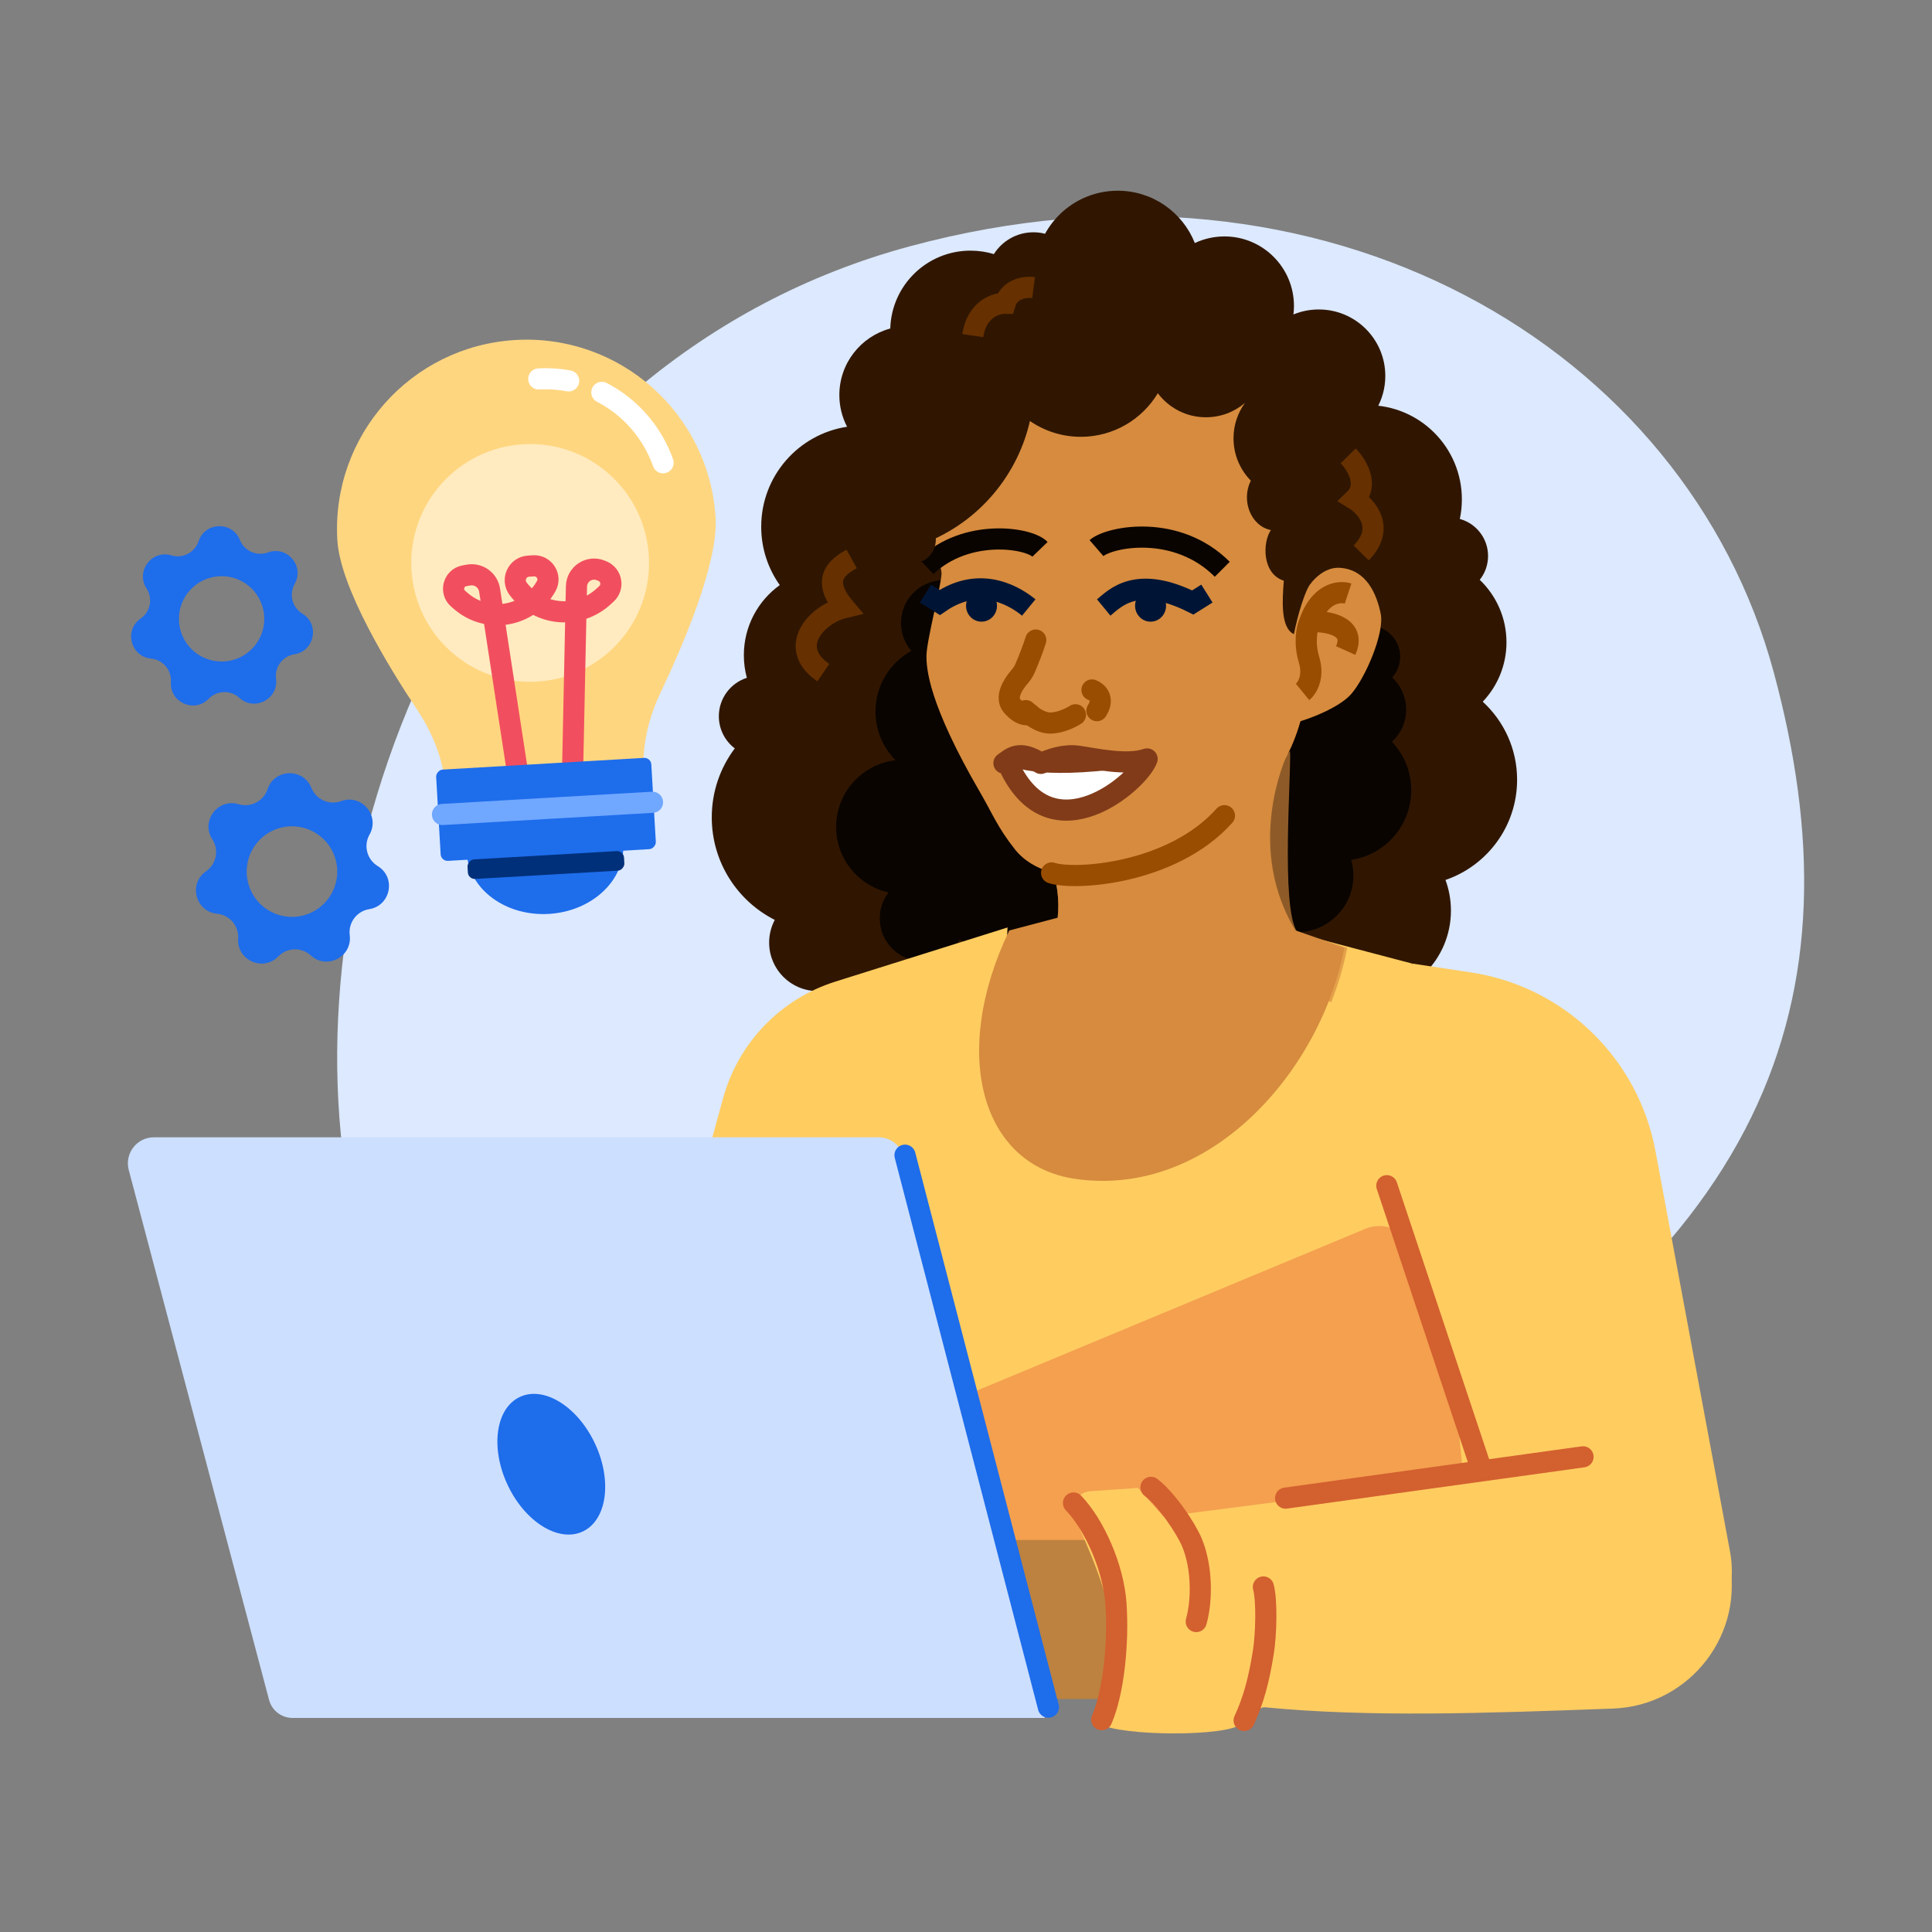 <svg width="56" height="56" viewBox="0 0 56 56" fill="none" xmlns="http://www.w3.org/2000/svg">
  <rect x="0" y="0" width="56" height="56" fill="#808080" stroke="none"/>
  <path d="M51.412 19.483C53.949 28.882 51.412 36.571 38.587 43.247C24.258 49.332 11.105 43.246 9.928 33.334C8.75 23.422 14.289 10.4 26.373 7.139C38.457 3.878 48.876 10.085 51.412 19.483Z" fill="#DCE9FE"/>
  <path d="M31.306 8.087C31.306 8.661 30.948 9.152 30.443 9.348C30.451 9.428 30.456 9.509 30.456 9.591C30.456 10.828 29.49 11.839 28.271 11.912C28.127 12.522 27.703 13.024 27.143 13.275C27.628 13.798 27.924 14.498 27.924 15.267C27.924 15.657 27.848 16.029 27.71 16.369C29.062 18.687 30.649 24.894 30.649 26.035C30.649 27.444 27.16 28.743 25.752 28.743C25.316 28.743 24.907 28.634 24.548 28.442C24.312 28.621 24.018 28.727 23.7 28.727C22.923 28.727 22.294 28.098 22.294 27.321C22.294 27.084 22.353 26.86 22.457 26.664C21.373 26.115 20.631 24.99 20.631 23.692C20.631 22.942 20.879 22.25 21.298 21.693C21.017 21.479 20.836 21.141 20.836 20.761C20.836 20.24 21.177 19.798 21.648 19.647C21.591 19.438 21.561 19.218 21.561 18.99C21.561 18.154 21.971 17.413 22.602 16.959C22.263 16.481 22.064 15.898 22.064 15.267C22.064 13.799 23.144 12.583 24.553 12.37C24.41 12.095 24.329 11.782 24.329 11.451C24.329 10.528 24.954 9.752 25.805 9.522C25.841 8.269 26.868 7.265 28.13 7.265C28.366 7.265 28.593 7.3 28.808 7.365C29.047 6.986 29.471 6.733 29.953 6.733C30.7 6.733 31.306 7.339 31.306 8.087Z" fill="#301601"/>
  <path d="M42.314 15.042C42.353 14.859 42.373 14.669 42.373 14.474C42.373 12.966 41.151 11.743 39.642 11.743C38.134 11.743 36.911 12.966 36.911 14.474C36.911 15.808 37.868 16.918 39.132 17.157C38.837 17.568 38.663 18.072 38.663 18.617C38.663 19.168 38.841 19.677 39.143 20.091C38.354 20.646 37.838 21.563 37.838 22.601C37.838 23.166 37.991 23.695 38.257 24.149C37.466 24.585 36.93 25.427 36.93 26.395C36.93 27.81 38.078 28.957 39.493 28.957C40.908 28.957 42.056 27.81 42.056 26.395C42.056 26.082 42 25.783 41.898 25.506C43.105 25.093 43.974 23.949 43.974 22.601C43.974 21.706 43.59 20.9 42.978 20.339C43.404 19.89 43.666 19.284 43.666 18.617C43.666 17.905 43.368 17.262 42.891 16.806C43.042 16.617 43.132 16.376 43.132 16.115C43.132 15.603 42.785 15.171 42.314 15.042Z" fill="#301601"/>
  <path d="M28.316 18.847C28.493 18.632 28.599 18.357 28.599 18.057C28.599 17.371 28.043 16.814 27.357 16.814C26.671 16.814 26.115 17.371 26.115 18.057C26.115 18.366 26.227 18.649 26.414 18.866C25.795 19.208 25.376 19.867 25.376 20.624C25.376 21.174 25.597 21.673 25.956 22.035C24.987 22.148 24.235 22.971 24.235 23.969C24.235 24.897 24.884 25.673 25.753 25.869C25.594 26.077 25.5 26.338 25.5 26.621C25.5 27.307 26.056 27.863 26.742 27.863C27.203 27.863 27.605 27.613 27.819 27.24C28.215 27.463 28.672 27.59 29.158 27.59C30.669 27.59 31.893 26.366 31.893 24.855C31.893 23.345 30.669 22.12 29.158 22.12C28.992 22.12 28.83 22.135 28.672 22.163C29.111 21.795 29.39 21.242 29.39 20.624C29.39 19.853 28.955 19.183 28.316 18.847Z" fill="#0A0400"/>
  <path d="M40.586 19.035C40.586 19.267 40.498 19.478 40.355 19.638C40.604 19.869 40.759 20.199 40.759 20.566C40.759 20.936 40.601 21.269 40.347 21.501C40.694 21.867 40.906 22.361 40.906 22.904C40.906 23.929 40.151 24.778 39.166 24.924C39.208 25.068 39.23 25.221 39.23 25.378C39.23 26.287 38.493 27.023 37.585 27.023C36.677 27.023 35.94 26.287 35.94 25.378C35.94 24.796 36.243 24.284 36.7 23.992C36.704 23.815 36.734 23.621 36.764 23.433C36.794 23.243 36.823 23.059 36.823 22.904C36.823 22.086 37.15 20.902 37.846 20.576C37.951 20.527 38.085 20.563 38.228 20.623C38.227 20.604 38.226 20.585 38.226 20.566C38.226 20.087 38.492 19.67 38.884 19.455C38.818 19.329 38.78 19.186 38.78 19.035C38.78 18.536 39.184 18.132 39.683 18.132C40.181 18.132 40.586 18.536 40.586 19.035Z" fill="#0A0400"/>
  <path d="M33.491 30.25C28.783 30.897 29.205 26.883 29.205 26.883L24.22 28.45C22.628 28.95 21.399 30.226 20.958 31.836L16.281 48.918L47.31 48.621L40.93 27.929L37.605 27.054C37.605 27.054 37.441 29.707 33.491 30.25Z" fill="#FFCC60"/>
  <path d="M39.576 35.618L15.975 45.447C14.083 46.234 14.841 49.071 16.873 48.811L42.685 45.503C43.341 45.419 43.759 44.759 43.553 44.13L40.983 36.264C40.792 35.679 40.144 35.382 39.576 35.618Z" fill="#F4A04F"/>
  <path d="M33.587 44.637H25.341C24.825 44.637 24.33 44.849 23.974 45.223L21.556 47.762C21.024 48.322 21.42 49.246 22.192 49.246H32.76L33.587 44.637Z" fill="#BD823F"/>
  <path d="M42.63 28.185L40.93 27.929L42.614 44.797C42.875 47.411 45.424 49.163 47.959 48.47C49.485 48.053 50.436 46.535 50.147 44.979L47.983 33.357C47.482 30.669 45.333 28.593 42.63 28.185Z" fill="#FFCC60"/>
  <path d="M40.198 34.368L42.95 42.624" stroke="#D3602F" stroke-width="0.613" stroke-linecap="round"/>
  <path d="M26.195 33.536C26.111 33.2 25.809 32.965 25.463 32.965H4.462C3.966 32.965 3.605 33.434 3.732 33.913L7.799 49.272C7.88 49.58 8.159 49.795 8.478 49.795H30.284L26.195 33.536Z" fill="#CCDFFF"/>
  <ellipse cx="1.401" cy="2.153" rx="1.401" ry="2.153" transform="matrix(-0.906 0.423 0.423 0.906 16.338 39.898)" fill="#1E6DEB"/>
  <path d="M26.232 33.484L30.388 49.483" stroke="#1E6DEB" stroke-width="0.613" stroke-linecap="round"/>
  <path d="M50.1 45.148L50.07 45.02C49.653 43.272 47.985 42.121 46.203 42.35L33.725 43.959L32.983 43.128L31.6 43.223C31.223 43.249 30.991 43.653 31.151 43.996C31.517 44.78 32.054 46.026 32.16 46.793C32.284 47.688 31.987 49.06 31.847 49.633C31.806 49.801 31.852 49.976 32.015 50.032C32.947 50.353 35.998 50.309 35.998 49.899C36.265 49.894 36.391 49.492 36.652 49.486C39.688 49.781 43.056 49.659 46.666 49.527L46.752 49.524C48.992 49.443 50.62 47.329 50.1 45.148Z" fill="#FFCC60"/>
  <path d="M36.62 45.999C36.728 46.394 36.7 47.382 36.62 47.883C36.492 48.686 36.339 49.269 36.062 49.868" stroke="#D3602F" stroke-width="0.613" stroke-linecap="round"/>
  <path d="M33.362 43.112C33.817 43.464 34.379 44.296 34.555 44.724C34.845 45.43 34.848 46.384 34.674 47.001" stroke="#D3602F" stroke-width="0.613" stroke-linecap="round"/>
  <path d="M31.116 43.565C31.729 44.205 32.276 45.446 32.347 46.49C32.426 47.635 32.276 49.062 31.934 49.845" stroke="#D3602F" stroke-width="0.613" stroke-linecap="round"/>
  <path d="M45.885 42.227L37.264 43.424" stroke="#D3602F" stroke-width="0.613" stroke-linecap="round"/>
  <circle cx="38.112" cy="16.866" r="0.994" fill="#301601"/>
  <path d="M37.278 21.933L30.432 24.946C30.658 25.574 30.71 26.124 30.658 26.6L29.254 26.97C27.538 30.546 28.443 33.774 31.164 34.17C35.075 34.741 38.291 31.025 38.965 27.478L37.55 26.97C36.392 25.055 36.843 22.999 37.278 21.933Z" fill="#D68B3E"/>
  <g style="mix-blend-mode:multiply" opacity="0.65">
  <path d="M37.582 26.982L39.049 27.477C38.949 28.002 38.794 28.529 38.589 29.046C35.964 28.442 35.628 24.424 35.937 23.356L37.394 21.771C37.42 22.573 37.134 26.24 37.582 26.982Z" fill="#D68B3E"/>
  </g>
  <g style="mix-blend-mode:multiply" opacity="0.65">
  <path d="M30.432 24.945C30.657 25.573 30.71 26.123 30.657 26.599V28.224C32 27.732 34.626 26.305 34.384 24.534L33.753 23.497L30.432 24.945Z" fill="#D68B3E"/>
  </g>
  <path d="M26.916 15.298C27.292 12.401 28.378 9.44 32.735 9.44C36.34 9.44 37.669 12.01 37.906 13.472C38.142 14.933 37.906 19.342 37.906 19.342C37.906 21.058 37.168 22.724 35.744 23.682C34.957 24.211 34.455 24.474 34.151 24.696C33.3 25.318 30.492 25.97 29.419 24.62C28.919 23.99 28.763 23.576 28.418 22.983C26.903 20.38 26.854 19.373 26.854 19.014C26.854 18.573 27.291 16.936 27.291 16.621C27.291 16.369 26.979 15.76 26.916 15.298Z" fill="#D68B3E"/>
  <path d="M30.481 25.302C31.121 25.521 33.963 25.351 35.491 23.643" stroke="#994D00" stroke-width="0.613" stroke-linecap="round"/>
  <path d="M38.858 16.46C38.253 16.409 37.83 17.072 37.694 17.41L37.523 20.952C38.027 20.826 38.823 20.49 39.148 20.136C39.556 19.692 40.137 18.361 40.021 17.791C39.904 17.22 39.614 16.523 38.858 16.46Z" fill="#D68B3E"/>
  <path d="M39.075 17.205C38.824 17.122 38.246 17.18 37.944 18.073C37.882 18.218 37.794 18.631 37.944 19.127C38.095 19.623 37.882 19.954 37.756 20.057" stroke="#994D00" stroke-width="0.613"/>
  <path d="M37.996 18.018C38.467 17.998 39.328 18.138 39.005 18.856" stroke="#994D00" stroke-width="0.613"/>
  <path d="M31.652 19.999C31.795 20.052 32.024 20.246 31.795 20.599" stroke="#994D00" stroke-width="0.613" stroke-linecap="round"/>
  <path d="M29.853 20.698C29.784 20.738 29.585 20.746 29.338 20.462C29.13 20.225 29.344 19.859 29.54 19.632C29.607 19.554 29.668 19.47 29.709 19.376C29.807 19.145 29.949 18.793 30.022 18.552" stroke="#994D00" stroke-width="0.613" stroke-linecap="round"/>
  <path d="M29.733 20.598C29.848 20.718 30.15 20.958 30.442 20.958C30.735 20.958 31.051 20.798 31.173 20.718" stroke="#994D00" stroke-width="0.613" stroke-linecap="round"/>
  <path d="M33.798 17.538C33.786 17.285 33.576 17.088 33.328 17.1C33.081 17.111 32.889 17.326 32.901 17.58C32.913 17.834 33.124 18.031 33.371 18.019C33.619 18.007 33.81 17.792 33.798 17.538Z" fill="#001535"/>
  <path d="M31.992 17.609C32.306 17.351 32.936 16.644 34.573 17.463L34.983 17.205" stroke="#001535" stroke-width="0.613"/>
  <path d="M28.002 17.538C28.014 17.285 28.224 17.088 28.472 17.1C28.719 17.111 28.91 17.326 28.898 17.58C28.887 17.834 28.676 18.031 28.429 18.019C28.181 18.007 27.99 17.792 28.002 17.538Z" fill="#001535"/>
  <path d="M29.819 17.609C29.504 17.351 28.465 16.62 27.238 17.463L26.828 17.205" stroke="#001535" stroke-width="0.613"/>
  <path d="M31.782 15.887C32.166 15.555 34.101 15.172 35.428 16.501" stroke="#0A0400" stroke-width="0.613"/>
  <path d="M30.145 15.922C29.814 15.578 28.004 15.309 26.844 16.419" stroke="#0A0400" stroke-width="0.613"/>
  <path d="M29.651 22.923C29.529 22.419 29.521 22.585 29.397 22.206C29.802 22.008 29.985 22.126 30.027 22.211L30.533 21.899L33.019 22.206C32.002 23.711 30.384 23.51 29.651 22.923Z" fill="#813B19"/>
  <path d="M32.537 22.785C31.361 23.389 30.711 23.333 30.12 23.14L29.246 22.091L30.007 21.926L33.141 22.003L32.537 22.785Z" fill="white"/>
  <path d="M29.1 22.12C29.296 21.989 29.535 21.704 30.17 22.127C30.423 22.014 30.837 21.861 31.244 21.918C31.718 21.984 32.664 22.205 33.249 21.998C33.014 22.665 30.495 24.843 29.256 22.222" stroke="#813B19" stroke-width="0.613" stroke-linecap="round" stroke-linejoin="round"/>
  <path d="M30.249 22.127C29.595 21.751 29.374 21.989 29.178 22.12C29.362 22.285 30.327 22.633 33.187 22.178C32.577 22.11 31.802 21.99 31.328 21.924C30.921 21.868 30.501 22.014 30.249 22.127Z" fill="#813B19"/>
  <path d="M39.247 12.533C39.791 12.193 40.154 11.587 40.154 10.897C40.154 9.833 39.291 8.97 38.226 8.97C37.966 8.97 37.718 9.021 37.491 9.115C37.501 9.034 37.506 8.951 37.506 8.868C37.506 7.755 36.604 6.853 35.492 6.853C35.184 6.853 34.893 6.922 34.633 7.045C34.28 6.156 33.412 5.528 32.398 5.528C31.108 5.528 30.055 6.546 29.998 7.823C29.236 8.277 28.726 9.108 28.726 10.059C28.726 10.221 28.741 10.379 28.769 10.532L25.048 14.398L25.632 16.038C25.706 16.028 25.78 16.017 25.853 16.005C25.974 16.201 26.191 16.332 26.439 16.332C26.818 16.332 27.125 16.024 27.125 15.645C27.125 15.631 27.125 15.617 27.124 15.602C28.507 14.95 29.515 13.688 29.853 12.203C30.273 12.492 30.781 12.661 31.328 12.661C32.276 12.661 33.105 12.155 33.56 11.398C33.878 11.821 34.384 12.095 34.954 12.095C35.386 12.095 35.782 11.938 36.087 11.678C35.877 11.966 35.754 12.321 35.754 12.704C35.754 13.183 35.946 13.616 36.256 13.932C35.969 14.502 36.251 15.245 36.837 15.365C36.595 15.714 36.574 16.628 37.212 16.832L37.209 16.867C37.171 17.39 37.112 18.2 37.505 18.381C37.603 17.865 37.837 17.067 38.004 16.9L38.52 14.131C38.965 13.813 39.255 13.293 39.255 12.704C39.255 12.647 39.252 12.589 39.247 12.533Z" fill="#301601"/>
  <path d="M24.686 16.201C24.261 16.435 23.793 16.796 24.476 17.611C23.652 17.808 22.805 18.774 23.865 19.497" stroke="#663000" stroke-width="0.613"/>
  <path d="M39.077 13.214C39.319 13.459 39.695 14.053 39.261 14.472C39.619 14.691 40.159 15.309 39.455 16.027" stroke="#663000" stroke-width="0.613"/>
  <path d="M29.959 8.334C29.74 8.305 29.27 8.356 29.137 8.789C28.87 8.783 28.308 8.963 28.197 9.728" stroke="#663000" stroke-width="0.613"/>
  <path fill-rule="evenodd" clip-rule="evenodd" d="M12.86 22.398C12.734 21.745 12.464 21.131 12.095 20.578C11.275 19.347 9.858 17.035 9.778 15.654C9.602 12.627 11.915 10.03 14.943 9.855C17.97 9.679 20.567 11.992 20.742 15.019C20.819 16.35 19.758 18.793 19.145 20.079C18.878 20.64 18.704 21.241 18.659 21.86L18.54 23.493L13.133 23.806L12.86 22.398Z" fill="#FFD680"/>
  <circle cx="3.447" cy="3.447" r="3.447" transform="matrix(-0.998 0.058 0.058 0.998 18.607 12.677)" fill="#FFEBBF"/>
  <path d="M16.58 23.15L16.709 16.998C16.716 16.634 17.089 16.394 17.423 16.538L17.467 16.556C17.731 16.67 17.79 17.018 17.579 17.212L17.493 17.291C16.763 17.962 15.614 17.857 15.018 17.066V17.066C14.821 16.804 14.995 16.428 15.322 16.41L15.464 16.401C15.777 16.383 15.986 16.718 15.832 16.99V16.99C15.333 17.88 14.146 18.092 13.37 17.431L13.281 17.355C13.037 17.147 13.144 16.748 13.46 16.69L13.577 16.669C13.868 16.615 14.146 16.813 14.191 17.106L15.131 23.234" stroke="#F14F5F" stroke-width="0.613"/>
  <ellipse cx="2.272" cy="1.894" rx="2.272" ry="1.894" transform="matrix(-0.998 0.058 0.058 0.998 17.955 22.578)" fill="#1E6DEB"/>
  <rect width="6.249" height="2.651" rx="0.201" transform="matrix(-0.998 0.058 0.058 0.998 18.867 21.956)" fill="#1E6DEB"/>
  <line x1="0.306" y1="-0.306" x2="6.405" y2="-0.306" transform="matrix(-0.998 0.058 0.058 0.998 19.236 23.542)" stroke="#70A7FF" stroke-width="0.613" stroke-linecap="round"/>
  <rect width="4.545" height="0.568" rx="0.201" transform="matrix(-0.998 0.058 0.058 0.998 18.076 24.658)" fill="#00307A"/>
  <path d="M15.616 10.984C15.913 10.967 16.204 10.987 16.483 11.04M17.445 11.373C18.259 11.793 18.902 12.52 19.22 13.414" stroke="white" stroke-width="0.613" stroke-linecap="round" stroke-linejoin="round"/>
  <path fill-rule="evenodd" clip-rule="evenodd" d="M7.755 22.876C7.954 22.277 8.791 22.252 9.026 22.837C9.163 23.177 9.544 23.347 9.888 23.221C10.48 23.004 11.022 23.642 10.711 24.191C10.53 24.509 10.636 24.914 10.949 25.104C11.488 25.431 11.326 26.253 10.703 26.352C10.341 26.41 10.091 26.744 10.137 27.107C10.217 27.733 9.474 28.119 9.009 27.694C8.738 27.447 8.321 27.459 8.066 27.722C7.626 28.175 6.861 27.834 6.903 27.205C6.928 26.84 6.658 26.521 6.293 26.485C5.665 26.424 5.454 25.614 5.973 25.255C6.274 25.046 6.354 24.636 6.155 24.329C5.811 23.8 6.313 23.13 6.917 23.311C7.268 23.416 7.639 23.223 7.755 22.876ZM8.503 26.576C7.778 26.598 7.172 26.028 7.151 25.303C7.129 24.578 7.698 23.973 8.423 23.951C9.148 23.929 9.754 24.499 9.775 25.224C9.797 25.949 9.228 26.554 8.503 26.576Z" fill="#1E6DEB"/>
  <path fill-rule="evenodd" clip-rule="evenodd" d="M5.756 15.688C5.944 15.124 6.732 15.1 6.954 15.652C7.082 15.972 7.442 16.132 7.766 16.013C8.324 15.808 8.834 16.41 8.541 16.927C8.371 17.227 8.47 17.608 8.765 17.788C9.273 18.096 9.121 18.87 8.534 18.964C8.193 19.018 7.957 19.333 8.001 19.675C8.076 20.265 7.376 20.628 6.937 20.227C6.683 19.995 6.289 20.007 6.049 20.254C5.635 20.681 4.914 20.36 4.954 19.767C4.977 19.423 4.722 19.123 4.378 19.089C3.787 19.032 3.588 18.268 4.077 17.929C4.36 17.733 4.436 17.346 4.248 17.057C3.924 16.559 4.397 15.927 4.967 16.098C5.297 16.197 5.647 16.015 5.756 15.688ZM6.461 19.174C5.778 19.195 5.207 18.658 5.187 17.975C5.166 17.292 5.703 16.722 6.386 16.701C7.069 16.68 7.639 17.217 7.66 17.9C7.681 18.583 7.144 19.154 6.461 19.174Z" fill="#1E6DEB"/>
  </svg>
  
